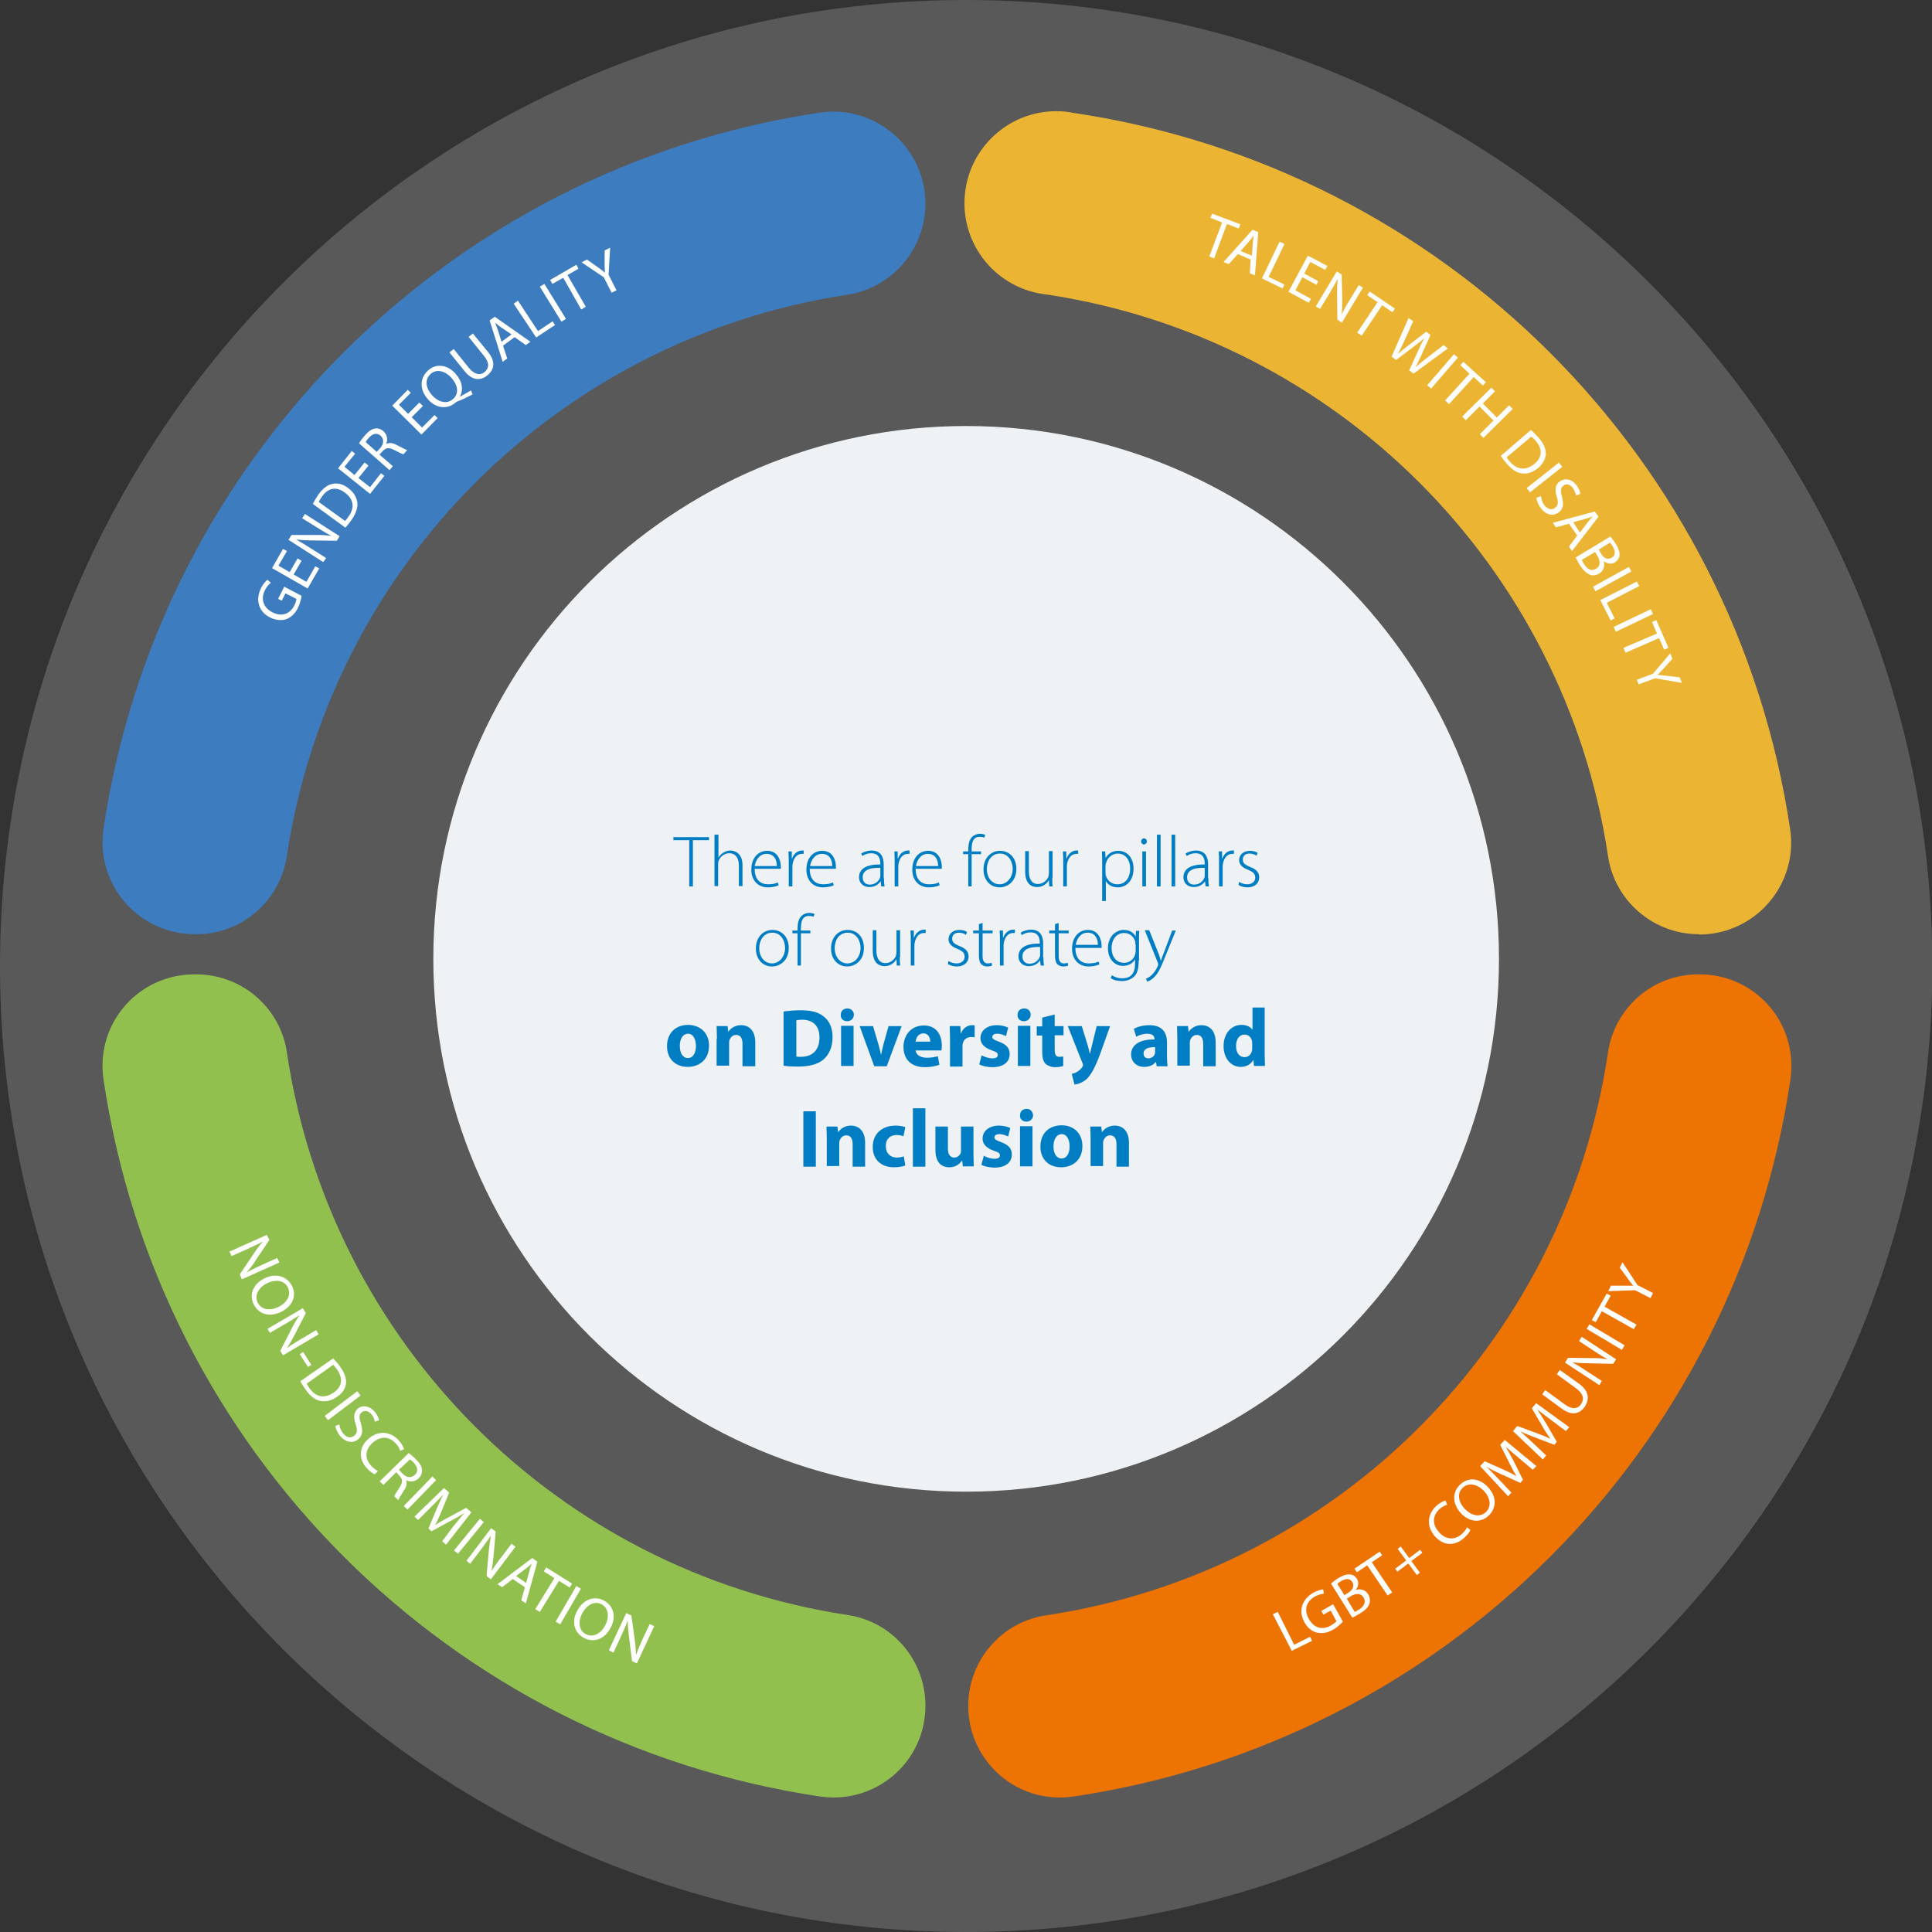 <?xml version="1.0" encoding="utf-8"?>
<!-- Generator: Adobe Illustrator 25.2.1, SVG Export Plug-In . SVG Version: 6.00 Build 0)  -->
<svg version="1.1" id="Layer_1" xmlns="http://www.w3.org/2000/svg" xmlns:xlink="http://www.w3.org/1999/xlink" x="0px" y="0px"
	 viewBox="0 0 634.9 634.9" style="enable-background:new 0 0 634.9 634.9;" xml:space="preserve">
<rect x="0" y="0" width="634.9" height="634.9" fill="#333333" stroke="none"/>
<style type="text/css">
	.st0{opacity:0.2;}
	.st1{fill:#EEF2F4;}
	.st2{fill:#3C7CBF;}
	.st3{fill:#EBB533;}
	.st4{fill:#ED7303;}
	.st5{fill:#92C04F;}
	.st6{fill:#007DC3;}
	.st7{fill:#FFFFFF;}
</style>
<g id="Capa_1-2">
	<g class="st0">
		<g>
			<g>
				<path class="st1" d="M317.5,634.9c175.3,0,317.5-142.1,317.5-317.5S492.8,0,317.5,0S0,142.1,0,317.5S142.1,634.9,317.5,634.9"/>
			</g>
		</g>
	</g>
	<path class="st1" d="M317.5,490.2c96.7,0,175.1-78.4,175.1-175.1s-78.4-175.1-175.1-175.1s-175.1,78.4-175.1,175.1c0,0,0,0,0,0
		C142.4,411.9,220.8,490.2,317.5,490.2C317.5,490.2,317.5,490.2,317.5,490.2"/>
	<path class="st2" d="M64,307c-16.7,0-30.3-13.5-30.3-30.2c0-1.5,0.1-2.9,0.3-4.4C52.1,150.7,147.7,55.1,269.5,37
		c16.5-2.4,31.9,9.1,34.3,25.6s-9.1,31.9-25.6,34.3l0,0c-95,14.5-169.5,89.2-183.9,184.2c-2.1,14.9-14.9,26-29.9,25.9H64z"/>
	<path class="st3" d="M558.3,307c-15,0-27.8-11-29.9-25.9C514,186,439.3,111.2,344.1,96.8c-16.6-1.7-28.7-16.5-27-33.1
		s16.5-28.7,33.1-27c0.9,0.1,1.7,0.2,2.5,0.4c121.8,18,217.5,113.7,235.6,235.5c2.4,16.5-9.1,31.8-25.6,34.2
		c-1.4,0.2-2.9,0.3-4.4,0.3L558.3,307z"/>
	<path class="st4" d="M348.2,590.7c-16.6,0-30.1-13.6-30-30.2c0-14.9,11-27.6,25.8-29.7c95.4-14.4,170.2-89.4,184.4-184.8
		c2.1-14.8,14.8-25.9,29.8-25.8h0.4c16.6,0,30.1,13.4,30.1,30.1c0,1.4-0.1,2.9-0.3,4.3c-18,122-113.8,217.8-235.8,235.8
		C351.2,590.6,349.7,590.7,348.2,590.7L348.2,590.7z"/>
	<path class="st5" d="M274.1,590.7c-1.5,0-2.9-0.1-4.4-0.3C147.8,572.3,52,476.6,34,354.6c-2.4-16.5,9-31.7,25.5-34.1
		c1.4-0.2,2.9-0.3,4.3-0.3h0.7c15,0,27.7,11,29.8,25.8c14.2,95.3,88.9,170.2,184.1,184.7c16.5,2.4,27.8,17.7,25.4,34.2
		C301.7,579.7,289,590.6,274.1,590.7L274.1,590.7z"/>
</g>
<g>
	<path class="st6" d="M226.6,276.1h-5.3v-1H233v1h-5.3v15.2h-1.2V276.1z"/>
	<path class="st6" d="M234.9,274.3h1.2v7.6h0c0.3-0.6,0.9-1.3,1.6-1.7c0.7-0.4,1.5-0.7,2.3-0.7c1.1,0,4,0.6,4,4.8v6.9h-1.2v-6.8
		c0-2.1-0.8-4-3.2-4c-1.6,0-3,1.2-3.5,2.6c-0.1,0.4-0.1,0.7-0.1,1.2v7h-1.2V274.3z"/>
	<path class="st6" d="M248,285.5c0,3.7,2,5.1,4.4,5.1c1.7,0,2.5-0.3,3.2-0.6l0.3,0.9c-0.4,0.2-1.6,0.7-3.6,0.7
		c-3.3,0-5.4-2.4-5.4-5.8c0-3.8,2.2-6.2,5.2-6.2c3.8,0,4.5,3.6,4.5,5.2c0,0.3,0,0.5,0,0.7H248z M255.3,284.6c0-1.6-0.6-4-3.4-4
		c-2.5,0-3.6,2.3-3.9,4H255.3z"/>
	<path class="st6" d="M259.2,283.3c0-1.2,0-2.3-0.1-3.5h1.1l0,2.3h0.1c0.5-1.4,1.7-2.6,3.3-2.6c0.2,0,0.3,0,0.5,0v1.1
		c-0.2,0-0.3,0-0.6,0c-1.6,0-2.7,1.4-3,3.2c-0.1,0.3-0.1,0.7-0.1,1.1v6.4h-1.2V283.3z"/>
	<path class="st6" d="M266.1,285.5c0,3.7,2,5.1,4.4,5.1c1.7,0,2.5-0.3,3.2-0.6l0.3,0.9c-0.4,0.2-1.6,0.7-3.6,0.7
		c-3.3,0-5.4-2.4-5.4-5.8c0-3.8,2.2-6.2,5.2-6.2c3.8,0,4.5,3.6,4.5,5.2c0,0.3,0,0.5,0,0.7H266.1z M273.5,284.6c0-1.6-0.6-4-3.4-4
		c-2.5,0-3.6,2.3-3.9,4H273.5z"/>
	<path class="st6" d="M290.5,288.6c0,0.9,0,1.8,0.2,2.7h-1.1l-0.2-1.7h0c-0.6,0.9-1.8,1.9-3.7,1.9c-2.3,0-3.4-1.6-3.4-3.2
		c0-2.7,2.3-4.3,7-4.2v-0.3c0-1.1-0.2-3.4-3-3.4c-1,0-2.1,0.3-2.9,0.9l-0.4-0.8c1.1-0.7,2.4-1,3.4-1c3.3,0,4,2.5,4,4.5V288.6z
		 M289.3,285.2c-2.5-0.1-5.8,0.3-5.8,3.1c0,1.7,1.1,2.4,2.3,2.4c1.9,0,3-1.2,3.4-2.3c0.1-0.2,0.1-0.5,0.1-0.7V285.2z"/>
	<path class="st6" d="M294,283.3c0-1.2,0-2.3-0.1-3.5h1.1l0,2.3h0.1c0.5-1.4,1.7-2.6,3.3-2.6c0.2,0,0.3,0,0.5,0v1.1
		c-0.2,0-0.3,0-0.6,0c-1.6,0-2.7,1.4-3,3.2c-0.1,0.3-0.1,0.7-0.1,1.1v6.4H294V283.3z"/>
	<path class="st6" d="M300.9,285.5c0,3.7,2,5.1,4.4,5.1c1.7,0,2.5-0.3,3.2-0.6l0.3,0.9c-0.4,0.2-1.6,0.7-3.6,0.7
		c-3.3,0-5.4-2.4-5.4-5.8c0-3.8,2.2-6.2,5.2-6.2c3.8,0,4.5,3.6,4.5,5.2c0,0.3,0,0.5,0,0.7H300.9z M308.3,284.6c0-1.6-0.6-4-3.4-4
		c-2.5,0-3.6,2.3-3.9,4H308.3z"/>
	<path class="st6" d="M318.2,291.3v-10.6h-1.7v-0.9h1.7v-0.6c0-1.8,0.3-3.2,1.3-4.2c0.7-0.7,1.7-1,2.6-1c0.7,0,1.4,0.2,1.7,0.4
		l-0.4,0.9c-0.3-0.2-0.8-0.3-1.5-0.3c-2.2,0-2.6,2-2.6,4.2v0.6h3.1v0.9h-3.1v10.6H318.2z"/>
	<path class="st6" d="M334,285.5c0,4.3-3,6.1-5.5,6.1c-3,0-5.3-2.3-5.3-5.9c0-3.9,2.6-6.1,5.4-6.1C331.8,279.6,334,282,334,285.5z
		 M324.3,285.6c0,2.9,1.8,5,4.2,5c2.4,0,4.3-2.2,4.3-5.1c0-2.1-1.2-5-4.2-5C325.7,280.5,324.3,283.1,324.3,285.6z"/>
	<path class="st6" d="M345.8,288.5c0,1,0,1.9,0.1,2.8h-1.1l-0.1-2.1h0c-0.6,1.1-1.9,2.3-3.9,2.3c-1.5,0-3.9-0.7-3.9-5.1v-6.7h1.2
		v6.5c0,2.5,0.8,4.3,3,4.3c1.7,0,2.9-1.2,3.4-2.3c0.1-0.4,0.2-0.8,0.2-1.3v-7.2h1.2V288.5z"/>
	<path class="st6" d="M349.4,283.3c0-1.2,0-2.3-0.1-3.5h1.1l0,2.3h0.1c0.5-1.4,1.7-2.6,3.3-2.6c0.2,0,0.3,0,0.5,0v1.1
		c-0.2,0-0.3,0-0.6,0c-1.6,0-2.7,1.4-3,3.2c-0.1,0.3-0.1,0.7-0.1,1.1v6.4h-1.2V283.3z"/>
	<path class="st6" d="M362.2,283.5c0-1.4,0-2.6-0.1-3.7h1.1l0.1,2.2h0c0.8-1.5,2.3-2.4,4.2-2.4c3,0,5,2.4,5,5.8
		c0,4.1-2.4,6.2-5.2,6.2c-1.7,0-3.1-0.7-3.9-2.1h0v6.6h-1.2V283.5z M363.3,286.8c0,0.3,0,0.6,0.1,0.9c0.5,1.8,2,2.9,3.8,2.9
		c2.6,0,4.2-2.1,4.2-5.2c0-2.6-1.4-4.9-4.1-4.9c-1.7,0-3.3,1.2-3.8,3c-0.1,0.3-0.2,0.7-0.2,1V286.8z"/>
	<path class="st6" d="M376.9,276.5c0,0.5-0.4,1-1,1c-0.5,0-0.9-0.5-0.9-1c0-0.5,0.4-1,0.9-1C376.5,275.5,376.9,276,376.9,276.5z
		 M375.4,291.3v-11.5h1.2v11.5H375.4z"/>
	<path class="st6" d="M380.2,274.3h1.2v17h-1.2V274.3z"/>
	<path class="st6" d="M385,274.3h1.2v17H385V274.3z"/>
	<path class="st6" d="M397.1,288.6c0,0.9,0,1.8,0.2,2.7h-1.1l-0.2-1.7h0c-0.6,0.9-1.8,1.9-3.7,1.9c-2.3,0-3.4-1.6-3.4-3.2
		c0-2.7,2.3-4.3,7-4.2v-0.3c0-1.1-0.2-3.4-3-3.4c-1,0-2.1,0.3-2.9,0.9l-0.4-0.8c1.1-0.7,2.4-1,3.4-1c3.3,0,4,2.5,4,4.5V288.6z
		 M395.9,285.2c-2.5-0.1-5.8,0.3-5.8,3.1c0,1.7,1.1,2.4,2.3,2.4c1.9,0,3-1.2,3.4-2.3c0.1-0.2,0.1-0.5,0.1-0.7V285.2z"/>
	<path class="st6" d="M400.6,283.3c0-1.2,0-2.3-0.1-3.5h1.1l0,2.3h0.1c0.5-1.4,1.7-2.6,3.3-2.6c0.2,0,0.3,0,0.5,0v1.1
		c-0.2,0-0.3,0-0.6,0c-1.6,0-2.7,1.4-3,3.2c-0.1,0.3-0.1,0.7-0.1,1.1v6.4h-1.2V283.3z"/>
	<path class="st6" d="M407.2,289.8c0.6,0.4,1.6,0.8,2.6,0.8c1.8,0,2.7-1,2.7-2.2c0-1.3-0.8-1.9-2.4-2.6c-1.9-0.7-2.9-1.8-2.9-3.1
		c0-1.7,1.3-3.1,3.6-3.1c1.1,0,2,0.3,2.5,0.7l-0.4,0.9c-0.4-0.3-1.2-0.7-2.3-0.7c-1.5,0-2.2,0.9-2.2,2c0,1.2,0.8,1.7,2.4,2.4
		c1.9,0.7,3,1.7,3,3.4c0,2-1.5,3.3-3.9,3.3c-1.1,0-2.2-0.3-2.9-0.8L407.2,289.8z"/>
</g>
<g>
	<path class="st6" d="M259.2,311.5c0,4.3-3,6.1-5.5,6.1c-3,0-5.3-2.3-5.3-5.9c0-3.9,2.6-6.1,5.4-6.1
		C257,305.6,259.2,308,259.2,311.5z M249.5,311.6c0,2.9,1.8,5,4.2,5c2.4,0,4.3-2.2,4.3-5.1c0-2.1-1.2-5-4.2-5
		C250.9,306.5,249.5,309.1,249.5,311.6z"/>
	<path class="st6" d="M262.1,317.3v-10.6h-1.7v-0.9h1.7v-0.6c0-1.8,0.3-3.2,1.3-4.2c0.7-0.7,1.7-1,2.6-1c0.7,0,1.4,0.2,1.7,0.4
		l-0.4,0.9c-0.3-0.2-0.8-0.3-1.5-0.3c-2.2,0-2.6,2-2.6,4.2v0.6h3.1v0.9h-3.1v10.6H262.1z"/>
	<path class="st6" d="M283.9,311.5c0,4.3-3,6.1-5.5,6.1c-3,0-5.3-2.3-5.3-5.9c0-3.9,2.6-6.1,5.4-6.1
		C281.8,305.6,283.9,308,283.9,311.5z M274.3,311.6c0,2.9,1.8,5,4.2,5c2.4,0,4.3-2.2,4.3-5.1c0-2.1-1.2-5-4.2-5
		C275.6,306.5,274.3,309.1,274.3,311.6z"/>
	<path class="st6" d="M295.7,314.5c0,1,0,1.9,0.1,2.8h-1.1l-0.1-2.1h0c-0.6,1.1-1.9,2.3-3.9,2.3c-1.5,0-3.9-0.7-3.9-5.1v-6.7h1.2
		v6.5c0,2.5,0.8,4.3,3,4.3c1.7,0,2.9-1.2,3.4-2.3c0.1-0.4,0.2-0.8,0.2-1.3v-7.2h1.2V314.5z"/>
	<path class="st6" d="M299.3,309.3c0-1.2,0-2.3-0.1-3.5h1.1l0,2.3h0.1c0.5-1.4,1.7-2.6,3.3-2.6c0.2,0,0.3,0,0.5,0v1.1
		c-0.2,0-0.3,0-0.6,0c-1.6,0-2.7,1.4-3,3.2c-0.1,0.3-0.1,0.7-0.1,1.1v6.4h-1.2V309.3z"/>
	<path class="st6" d="M311.7,315.8c0.6,0.4,1.6,0.8,2.6,0.8c1.8,0,2.7-1,2.7-2.2c0-1.3-0.8-1.9-2.4-2.6c-1.9-0.7-2.9-1.8-2.9-3.1
		c0-1.7,1.3-3.1,3.6-3.1c1.1,0,2,0.3,2.5,0.7l-0.4,0.9c-0.4-0.3-1.2-0.7-2.3-0.7c-1.5,0-2.2,0.9-2.2,2c0,1.2,0.8,1.7,2.4,2.4
		c1.9,0.7,3,1.7,3,3.4c0,2-1.5,3.3-3.9,3.3c-1.1,0-2.2-0.3-2.9-0.8L311.7,315.8z"/>
	<path class="st6" d="M322.9,303.3v2.5h3.3v0.9h-3.3v7.5c0,1.5,0.5,2.4,1.7,2.4c0.6,0,1-0.1,1.3-0.2l0.1,0.9
		c-0.4,0.2-0.9,0.3-1.6,0.3c-0.8,0-1.5-0.3-2-0.8c-0.5-0.6-0.7-1.6-0.7-2.8v-7.3h-1.9v-0.9h1.9v-2.1L322.9,303.3z"/>
	<path class="st6" d="M328.6,309.3c0-1.2,0-2.3-0.1-3.5h1.1l0,2.3h0.1c0.5-1.4,1.7-2.6,3.3-2.6c0.2,0,0.3,0,0.5,0v1.1
		c-0.2,0-0.3,0-0.6,0c-1.6,0-2.7,1.4-3,3.2c-0.1,0.3-0.1,0.7-0.1,1.1v6.4h-1.2V309.3z"/>
	<path class="st6" d="M342.9,314.6c0,0.9,0,1.8,0.2,2.7H342l-0.2-1.7h0c-0.6,0.9-1.8,1.9-3.7,1.9c-2.3,0-3.4-1.6-3.4-3.2
		c0-2.7,2.3-4.3,7-4.2v-0.3c0-1.1-0.2-3.4-3-3.4c-1,0-2.1,0.3-2.9,0.9l-0.4-0.8c1.1-0.7,2.4-1,3.4-1c3.3,0,4,2.5,4,4.5V314.6z
		 M341.8,311.2c-2.5-0.1-5.8,0.3-5.8,3.1c0,1.7,1.1,2.4,2.3,2.4c1.9,0,3-1.2,3.4-2.3c0.1-0.2,0.1-0.5,0.1-0.7V311.2z"/>
	<path class="st6" d="M347.9,303.3v2.5h3.3v0.9h-3.3v7.5c0,1.5,0.5,2.4,1.7,2.4c0.6,0,1-0.1,1.3-0.2l0.1,0.9
		c-0.4,0.2-0.9,0.3-1.6,0.3c-0.8,0-1.5-0.3-2-0.8c-0.5-0.6-0.7-1.6-0.7-2.8v-7.3h-1.9v-0.9h1.9v-2.1L347.9,303.3z"/>
	<path class="st6" d="M353.4,311.5c0,3.7,2,5.1,4.4,5.1c1.7,0,2.5-0.3,3.2-0.6l0.3,0.9c-0.4,0.2-1.6,0.7-3.6,0.7
		c-3.3,0-5.4-2.4-5.4-5.8c0-3.8,2.2-6.2,5.2-6.2c3.8,0,4.5,3.6,4.5,5.2c0,0.3,0,0.5,0,0.7H353.4z M360.8,310.5c0-1.6-0.6-4-3.4-4
		c-2.5,0-3.6,2.3-3.9,4H360.8z"/>
	<path class="st6" d="M374.2,315.7c0,3-0.6,4.4-1.6,5.3c-1.1,1-2.6,1.4-3.9,1.4c-1.3,0-2.8-0.3-3.7-1l0.4-0.9c0.8,0.5,1.9,1,3.4,1
		c2.4,0,4.2-1.2,4.2-4.7v-1.6h0c-0.6,1.2-1.9,2.2-4,2.2c-2.9,0-4.9-2.5-4.9-5.7c0-4,2.6-6.1,5.2-6.1c2.3,0,3.4,1.2,3.9,2.2h0
		l0.1-1.9h1.1c-0.1,0.9-0.1,1.8-0.1,3V315.7z M373.1,310.3c0-0.4,0-0.8-0.1-1.1c-0.5-1.4-1.7-2.6-3.6-2.6c-2.4,0-4.1,2-4.1,5
		c0,2.6,1.4,4.8,4.1,4.8c1.6,0,3-0.9,3.6-2.6c0.1-0.4,0.2-0.8,0.2-1.2V310.3z"/>
	<path class="st6" d="M377.7,305.8l3,7.5c0.3,0.8,0.6,1.8,0.8,2.5h0c0.2-0.7,0.5-1.6,0.9-2.5l2.8-7.5h1.2l-3.5,8.6
		c-1.4,3.6-2.4,5.7-3.9,7c-0.9,0.8-1.7,1.1-2,1.2l-0.4-1c0.6-0.2,1.3-0.6,2-1.3c0.6-0.6,1.3-1.5,1.9-2.9c0.1-0.2,0.1-0.4,0.1-0.5
		c0-0.1,0-0.3-0.1-0.5l-4.3-10.7H377.7z"/>
</g>
<g>
	<path class="st6" d="M233,343.6c0,4.8-3.4,7-7,7c-3.9,0-6.8-2.5-6.8-6.8c0-4.3,2.8-7,7-7C230.3,336.9,233,339.6,233,343.6z
		 M223.4,343.7c0,2.3,0.9,4,2.7,4c1.6,0,2.6-1.6,2.6-4c0-2-0.8-4-2.6-4C224.1,339.8,223.4,341.8,223.4,343.7z"/>
	<path class="st6" d="M235.6,341.4c0-1.6-0.1-3.1-0.1-4.2h3.6l0.2,1.8h0.1c0.5-0.8,1.9-2.1,4.1-2.1c2.7,0,4.7,1.8,4.7,5.7v7.8H244
		V343c0-1.7-0.6-2.9-2.1-2.9c-1.1,0-1.8,0.8-2.1,1.5c-0.1,0.2-0.2,0.6-0.2,1v7.6h-4.1V341.4z"/>
	<path class="st6" d="M257.5,332.4c1.5-0.2,3.5-0.4,5.6-0.4c3.5,0,5.7,0.6,7.4,1.9c1.9,1.4,3.1,3.6,3.1,6.9c0,3.5-1.3,5.9-3,7.4
		c-1.9,1.6-4.8,2.3-8.4,2.3c-2.1,0-3.6-0.1-4.7-0.3V332.4z M261.7,347.2c0.4,0.1,0.9,0.1,1.4,0.1c3.7,0,6.2-2,6.2-6.4
		c0-3.8-2.2-5.8-5.7-5.8c-0.9,0-1.5,0.1-1.9,0.2V347.2z"/>
	<path class="st6" d="M280.6,333.5c0,1.1-0.9,2.1-2.2,2.1c-1.3,0-2.2-0.9-2.1-2.1c0-1.2,0.8-2.1,2.2-2.1
		C279.7,331.4,280.6,332.3,280.6,333.5z M276.4,350.3v-13.2h4.1v13.2H276.4z"/>
	<path class="st6" d="M286.9,337.2l1.8,6.1c0.3,1.1,0.6,2.2,0.8,3.2h0.1c0.2-1.1,0.4-2.1,0.7-3.2l1.7-6.1h4.3l-4.9,13.2h-4.1
		l-4.8-13.2H286.9z"/>
	<path class="st6" d="M300.9,345.1c0.1,1.7,1.8,2.5,3.7,2.5c1.4,0,2.5-0.2,3.6-0.5l0.5,2.8c-1.3,0.5-3,0.8-4.8,0.8
		c-4.5,0-7-2.6-7-6.7c0-3.3,2.1-7,6.7-7c4.3,0,5.9,3.3,5.9,6.6c0,0.7-0.1,1.3-0.1,1.6H300.9z M305.7,342.3c0-1-0.4-2.7-2.3-2.7
		c-1.7,0-2.4,1.6-2.5,2.7H305.7z"/>
	<path class="st6" d="M312.2,341.5c0-1.9-0.1-3.2-0.1-4.3h3.5l0.1,2.4h0.1c0.7-1.9,2.3-2.7,3.6-2.7c0.4,0,0.6,0,0.9,0.1v3.9
		c-0.3-0.1-0.6-0.1-1.1-0.1c-1.5,0-2.5,0.8-2.8,2.1c-0.1,0.3-0.1,0.6-0.1,0.9v6.7h-4.1V341.5z"/>
	<path class="st6" d="M322.6,346.8c0.8,0.5,2.3,1,3.5,1c1.2,0,1.8-0.4,1.8-1.1s-0.4-1-1.9-1.5c-2.7-0.9-3.8-2.4-3.8-4
		c0-2.5,2.1-4.3,5.4-4.3c1.5,0,2.9,0.4,3.7,0.8l-0.7,2.8c-0.6-0.3-1.7-0.8-2.9-0.8c-1,0-1.6,0.4-1.6,1.1c0,0.6,0.5,0.9,2.1,1.5
		c2.5,0.9,3.6,2.1,3.6,4.1c0,2.5-1.9,4.3-5.7,4.3c-1.7,0-3.3-0.4-4.3-0.9L322.6,346.8z"/>
	<path class="st6" d="M338.7,333.5c0,1.1-0.9,2.1-2.2,2.1c-1.3,0-2.2-0.9-2.1-2.1c0-1.2,0.8-2.1,2.2-2.1
		C337.9,331.4,338.7,332.3,338.7,333.5z M334.5,350.3v-13.2h4.1v13.2H334.5z"/>
	<path class="st6" d="M346.6,333.4v3.8h2.9v3h-2.9v4.8c0,1.6,0.4,2.3,1.6,2.3c0.5,0,0.9-0.1,1.2-0.1l0,3.1c-0.5,0.2-1.5,0.4-2.7,0.4
		c-1.3,0-2.4-0.5-3.1-1.1c-0.8-0.8-1.1-2.1-1.1-3.9v-5.4h-1.8v-3h1.8v-2.9L346.6,333.4z"/>
	<path class="st6" d="M355.5,337.2l2,6.5c0.2,0.8,0.5,1.8,0.6,2.5h0.1c0.2-0.7,0.4-1.7,0.6-2.5l1.6-6.5h4.4l-3.1,8.7
		c-1.9,5.2-3.2,7.3-4.6,8.7c-1.4,1.2-2.9,1.7-4,1.8l-0.9-3.5c0.5-0.1,1.2-0.3,1.8-0.7c0.6-0.3,1.3-1,1.7-1.6
		c0.1-0.2,0.2-0.4,0.2-0.6c0-0.1,0-0.4-0.2-0.7l-4.8-12.1H355.5z"/>
	<path class="st6" d="M380.1,350.3l-0.2-1.3h-0.1c-0.9,1.1-2.2,1.6-3.8,1.6c-2.7,0-4.3-1.9-4.3-4c0-3.4,3.1-5.1,7.7-5v-0.2
		c0-0.7-0.4-1.7-2.4-1.7c-1.3,0-2.8,0.5-3.6,1l-0.8-2.6c0.9-0.5,2.7-1.2,5.1-1.2c4.4,0,5.8,2.6,5.8,5.7v4.6c0,1.3,0.1,2.5,0.2,3.2
		H380.1z M379.6,344.1c-2.2,0-3.8,0.5-3.8,2.1c0,1.1,0.7,1.6,1.6,1.6c1,0,1.9-0.7,2.1-1.5c0.1-0.2,0.1-0.5,0.1-0.7V344.1z"/>
	<path class="st6" d="M386.9,341.4c0-1.6-0.1-3.1-0.1-4.2h3.6l0.2,1.8h0.1c0.5-0.8,1.9-2.1,4.1-2.1c2.7,0,4.7,1.8,4.7,5.7v7.8h-4.1
		V343c0-1.7-0.6-2.9-2.1-2.9c-1.1,0-1.8,0.8-2.1,1.5c-0.1,0.2-0.2,0.6-0.2,1v7.6h-4.1V341.4z"/>
	<path class="st6" d="M415.6,331.2v15.2c0,1.5,0.1,3.1,0.1,3.9h-3.6l-0.2-1.9h-0.1c-0.8,1.5-2.4,2.2-4.1,2.2c-3.1,0-5.6-2.7-5.6-6.8
		c0-4.5,2.8-7,5.9-7c1.6,0,2.9,0.6,3.5,1.5h0.1v-7.2H415.6z M411.5,342.7c0-0.2,0-0.5-0.1-0.7c-0.2-1.1-1.1-2-2.4-2
		c-1.9,0-2.8,1.7-2.8,3.8c0,2.2,1.1,3.6,2.8,3.6c1.2,0,2.1-0.8,2.4-2c0.1-0.3,0.1-0.6,0.1-0.9V342.7z"/>
</g>
<g>
	<path class="st6" d="M268.1,365.2v18.2H264v-18.2H268.1z"/>
	<path class="st6" d="M271.7,374.4c0-1.6-0.1-3.1-0.1-4.2h3.6l0.2,1.8h0.1c0.5-0.8,1.9-2.1,4.1-2.1c2.7,0,4.7,1.8,4.7,5.7v7.8h-4.1
		V376c0-1.7-0.6-2.9-2.1-2.9c-1.1,0-1.8,0.8-2.1,1.5c-0.1,0.2-0.2,0.6-0.2,1v7.6h-4.1V374.4z"/>
	<path class="st6" d="M297.5,383c-0.7,0.3-2.1,0.6-3.7,0.6c-4.3,0-7-2.6-7-6.7c0-3.9,2.6-7,7.6-7c1.1,0,2.3,0.2,3.1,0.5l-0.6,3
		c-0.5-0.2-1.2-0.4-2.3-0.4c-2.2,0-3.6,1.5-3.5,3.7c0,2.4,1.6,3.7,3.6,3.7c1,0,1.7-0.2,2.3-0.4L297.5,383z"/>
	<path class="st6" d="M300,364.2h4.1v19.2H300V364.2z"/>
	<path class="st6" d="M319.9,379.1c0,1.7,0.1,3.1,0.1,4.2h-3.6l-0.2-1.9h-0.1c-0.5,0.8-1.8,2.2-4.1,2.2c-2.7,0-4.6-1.7-4.6-5.7v-7.7
		h4.1v7.1c0,1.9,0.6,3.1,2.1,3.1c1.1,0,1.8-0.8,2.1-1.4c0.1-0.2,0.1-0.6,0.1-0.9v-7.9h4.1V379.1z"/>
	<path class="st6" d="M323.3,379.8c0.8,0.5,2.3,1,3.5,1c1.2,0,1.8-0.4,1.8-1.1s-0.4-1-1.9-1.5c-2.7-0.9-3.8-2.4-3.8-4
		c0-2.5,2.1-4.3,5.4-4.3c1.5,0,2.9,0.4,3.7,0.8l-0.7,2.8c-0.6-0.3-1.7-0.8-2.9-0.8c-1,0-1.6,0.4-1.6,1.1c0,0.6,0.5,0.9,2.1,1.5
		c2.5,0.9,3.6,2.1,3.6,4.1c0,2.5-1.9,4.3-5.7,4.3c-1.7,0-3.3-0.4-4.3-0.9L323.3,379.8z"/>
	<path class="st6" d="M339.5,366.5c0,1.1-0.9,2.1-2.2,2.1c-1.3,0-2.2-0.9-2.1-2.1c0-1.2,0.8-2.1,2.2-2.1
		C338.6,364.4,339.4,365.3,339.5,366.5z M335.2,383.3v-13.2h4.1v13.2H335.2z"/>
	<path class="st6" d="M355.7,376.6c0,4.8-3.4,7-7,7c-3.9,0-6.8-2.5-6.8-6.8c0-4.3,2.8-7,7-7C353,369.8,355.7,372.6,355.7,376.6z
		 M346.2,376.7c0,2.3,0.9,4,2.7,4c1.6,0,2.6-1.6,2.6-4c0-2-0.8-4-2.6-4C346.9,372.8,346.2,374.8,346.2,376.7z"/>
	<path class="st6" d="M358.4,374.4c0-1.6-0.1-3.1-0.1-4.2h3.6l0.2,1.8h0.1c0.5-0.8,1.9-2.1,4.1-2.1c2.7,0,4.7,1.8,4.7,5.7v7.8h-4.1
		V376c0-1.7-0.6-2.9-2.1-2.9c-1.1,0-1.8,0.8-2.1,1.5c-0.1,0.2-0.2,0.6-0.2,1v7.6h-4.1V374.4z"/>
</g>
<g>
	<g>
		<path class="st7" d="M401.6,73.1l-3.8-1.5l0.5-1.4l9.3,3.5l-0.5,1.4l-3.9-1.5L399,84.9l-1.6-0.6L401.6,73.1z"/>
		<path class="st7" d="M406.8,83.5l-3,3.3l-1.7-0.7l9.5-10.6l1.9,0.8l-1.1,14.2l-1.7-0.7l0.3-4.5L406.8,83.5z M411.4,84l0.3-4.1
			c0.1-0.9,0.2-1.7,0.3-2.5l0,0c-0.5,0.7-1,1.3-1.6,2l-2.7,3.1L411.4,84z"/>
		<path class="st7" d="M420.5,79.4l1.6,0.8L416.9,91l5.2,2.5l-0.6,1.3l-6.8-3.3L420.5,79.4z"/>
		<path class="st7" d="M432.6,93.6l-4.6-2.5l-2.3,4.3l5.1,2.8l-0.7,1.3l-6.7-3.6l6.4-11.9l6.4,3.4l-0.7,1.3l-4.9-2.6l-2,3.8l4.6,2.5
			L432.6,93.6z"/>
		<path class="st7" d="M432.4,100.7l6.9-11.5l1.6,1l0.2,8.1c0,1.9,0,3.5-0.2,5l0,0c0.8-1.6,1.6-3.1,2.7-4.8l2.9-4.8l1.4,0.8
			l-6.9,11.5l-1.5-0.9l-0.1-8.1c0-1.8,0-3.6,0.2-5.2l-0.1,0c-0.8,1.5-1.6,2.9-2.7,4.8l-3,4.9L432.4,100.7z"/>
		<path class="st7" d="M452.7,99.3l-3.4-2.3l0.8-1.2l8.3,5.6l-0.8,1.2l-3.4-2.3l-6.7,10l-1.5-1L452.7,99.3z"/>
		<path class="st7" d="M457.3,117.2l5.6-12.7l1.5,1.1l-2.9,6.4c-0.7,1.6-1.5,3.1-2.1,4.3l0,0c1-0.9,2.3-1.9,3.7-3l5.6-4.3l1.4,1.1
			l-2.9,6.4c-0.7,1.5-1.4,3-2.1,4.2l0,0c1.1-1,2.4-1.9,3.7-3l5.6-4.3l1.4,1.1l-11.3,8.3l-1.4-1.1l3-6.6c0.7-1.6,1.3-2.8,2-4l0,0
			c-1,0.9-2.1,1.8-3.5,2.8l-5.8,4.4L457.3,117.2z"/>
		<path class="st7" d="M479.1,117.5l-8.8,10.2l-1.3-1.1l8.8-10.2L479.1,117.5z"/>
		<path class="st7" d="M482.9,122.8l-3-2.8l1-1.1l7.4,6.7l-1,1.1l-3-2.8l-8.1,8.9l-1.3-1.2L482.9,122.8z"/>
		<path class="st7" d="M491.3,128.6l-4,4l4.6,4.6l4-4l1.2,1.2l-9.6,9.5l-1.2-1.2l4.5-4.5l-4.6-4.6l-4.5,4.5l-1.2-1.2l9.6-9.5
			L491.3,128.6z"/>
		<path class="st7" d="M503.1,141.3c0.8,0.7,1.7,1.6,2.6,2.6c1.6,1.9,2.3,3.6,2.3,5.2c-0.1,1.6-0.8,3.2-2.4,4.6
			c-1.7,1.4-3.5,2.1-5.2,1.9c-1.8-0.1-3.6-1.3-5.3-3.3c-0.8-0.9-1.4-1.8-1.9-2.5L503.1,141.3z M495.1,150.3c0.2,0.4,0.6,0.9,1.1,1.4
			c2.4,2.8,5.3,3,8.1,0.7c2.4-2,2.8-4.7,0.4-7.5c-0.6-0.7-1.1-1.1-1.5-1.4L495.1,150.3z"/>
		<path class="st7" d="M513.4,153.4l-10.6,8.4l-1.1-1.4l10.6-8.4L513.4,153.4z"/>
		<path class="st7" d="M506.4,163c0.1,0.9,0.4,2.1,1.1,3c1.1,1.4,2.4,1.7,3.5,0.9c1-0.7,1.2-1.8,0.6-3.6c-0.7-2.2-0.6-4,1-5.1
			c1.7-1.2,4-0.8,5.5,1.3c0.8,1.1,1.2,2.1,1.2,2.8l-1.4,0.5c-0.1-0.5-0.3-1.5-1-2.4c-1.1-1.5-2.4-1.4-3.1-0.8c-1,0.7-1,1.8-0.5,3.7
			c0.6,2.4,0.5,3.9-1.1,5.1c-1.7,1.2-4,1.1-5.9-1.5c-0.8-1-1.3-2.4-1.4-3.3L506.4,163z"/>
		<path class="st7" d="M515.6,172.1l-4.3,1.2l-1-1.5l13.8-3.7l1.2,1.7l-8.7,11.3l-1-1.5l2.7-3.6L515.6,172.1z M519.2,175l2.5-3.3
			c0.6-0.7,1.1-1.4,1.7-2l0,0c-0.8,0.3-1.6,0.6-2.4,0.8l-4,1.1L519.2,175z"/>
		<path class="st7" d="M529.2,176.3c0.5,0.6,1.2,1.5,1.9,2.6c0.9,1.5,1.2,2.6,1.1,3.7c-0.1,0.9-0.6,1.6-1.5,2.2
			c-1.1,0.7-2.5,0.5-3.7-0.4l0,0c0.4,1.3,0.2,3.1-1.5,4.1c-1,0.6-2,0.7-2.9,0.4c-1.2-0.4-2.3-1.5-3.5-3.3c-0.6-1-1-1.9-1.3-2.4
			L529.2,176.3z M519.8,184c0.1,0.3,0.4,0.8,0.7,1.3c0.9,1.5,2.3,2.6,4,1.6c1.6-0.9,1.4-2.7,0.4-4.3l-0.7-1.2L519.8,184z
			 M525.4,180.6l0.8,1.4c0.9,1.6,2.3,2,3.4,1.3c1.4-0.8,1.3-2.2,0.4-3.7c-0.4-0.7-0.7-1-0.9-1.3L525.4,180.6z"/>
		<path class="st7" d="M536.1,187.8l-11.8,6.5l-0.8-1.5l11.8-6.5L536.1,187.8z"/>
		<path class="st7" d="M537.9,191.1l0.8,1.5l-10.7,5.5l2.6,5.1l-1.3,0.7l-3.4-6.7L537.9,191.1z"/>
		<path class="st7" d="M543.2,201.8l-12.2,5.8l-0.7-1.6l12.2-5.8L543.2,201.8z"/>
		<path class="st7" d="M544.5,208.2l-1.6-3.8l1.4-0.6l4,9.1l-1.4,0.6l-1.7-3.8l-11,4.8l-0.7-1.6L544.5,208.2z"/>
		<path class="st7" d="M537.9,223.4l5.3-2l5.7-6.7l0.7,1.8l-2.8,3.1c-0.8,0.8-1.4,1.5-2.1,2.2l0,0c1,0,1.9,0.2,3.1,0.3l4.2,0.5
			l0.7,1.8l-8.8-1.5l-5.4,2L537.9,223.4z"/>
	</g>
	<g>
		<path class="st7" d="M99.1,195.8c-0.1,0.8-0.4,2.4-1.2,4c-0.9,1.8-2.2,3.1-3.9,3.7c-1.5,0.5-3.5,0.3-5.3-0.6
			c-3.6-1.8-4.9-5.6-2.9-9.7c0.7-1.4,1.6-2.3,2.1-2.7l1.1,1c-0.6,0.5-1.3,1.2-1.9,2.4c-1.5,2.9-0.6,5.8,2.4,7.3
			c3,1.6,5.8,0.6,7.2-2.2c0.5-1,0.7-1.8,0.7-2.2l-3.6-1.8l-1.2,2.4l-1.2-0.6l2-4L99.1,195.8z"/>
		<path class="st7" d="M99.1,184.3l-2.6,4.5l4.2,2.4l2.9-5.1l1.3,0.7l-3.8,6.6l-11.7-6.7l3.6-6.3l1.3,0.7l-2.8,4.8l3.7,2.1l2.6-4.5
			L99.1,184.3z"/>
		<path class="st7" d="M106.2,184.7l-11.4-7.3l1-1.6l8.1,0c1.9,0,3.5,0.1,5,0.3l0,0c-1.6-0.8-3-1.7-4.8-2.8l-4.8-3l0.9-1.4l11.4,7.3
			l-0.9,1.5l-8.1-0.1c-1.8,0-3.6-0.1-5.1-0.3l0,0.1c1.5,0.8,2.9,1.7,4.8,2.9l4.9,3.1L106.2,184.7z"/>
		<path class="st7" d="M102.8,165.6c0.5-1,1.1-2,1.9-3.2c1.5-2,3-3.1,4.6-3.4c1.6-0.3,3.3,0,5,1.3c1.8,1.3,2.8,2.9,3.1,4.6
			c0.3,1.8-0.4,3.8-1.9,6c-0.7,1-1.4,1.8-2,2.5L102.8,165.6z M113.4,171.2c0.3-0.3,0.7-0.8,1.1-1.4c2.2-3,1.7-5.9-1.3-8
			c-2.6-1.9-5.3-1.6-7.4,1.4c-0.5,0.7-0.9,1.3-1,1.8L113.4,171.2z"/>
		<path class="st7" d="M121.1,153l-3.3,4.1l3.8,3l3.6-4.6l1.1,0.9l-4.7,5.9l-10.5-8.4l4.5-5.7l1.1,0.9l-3.5,4.3l3.3,2.7l3.3-4.1
			L121.1,153z"/>
		<path class="st7" d="M118,145.7c0.4-0.8,1.2-1.8,2-2.7c1.2-1.4,2.3-2.1,3.4-2.2c0.9-0.1,1.8,0.2,2.6,0.9c1.3,1.2,1.5,2.8,0.9,4.2
			l0,0c1-0.5,2.1-0.4,3.4,0.3c1.7,0.9,2.9,1.5,3.5,1.7l-1.2,1.4c-0.4-0.1-1.5-0.6-3-1.4c-1.7-0.9-2.7-0.8-3.8,0.3l-1.1,1.2l4.4,3.8
			l-1.1,1.3L118,145.7z M123.8,148.5l1.2-1.3c1.2-1.4,1.2-3,0.1-4c-1.3-1.1-2.7-0.7-3.9,0.7c-0.6,0.6-0.9,1.1-1,1.4L123.8,148.5z"/>
		<path class="st7" d="M139,133.4l-3.7,3.7l3.4,3.4l4.1-4.1l1,1l-5.3,5.4l-9.6-9.5l5.1-5.2l1,1l-3.9,3.9l3,3l3.7-3.7L139,133.4z"/>
		<path class="st7" d="M155.3,129.6c-1.7,0.9-3.3,1.7-4.9,2.3c-0.3,0.1-0.5,0.2-0.7,0.4c-2.4,2.1-6.1,2.2-9-1
			c-2.9-3.2-2.8-7-0.1-9.5c2.7-2.5,6.4-2,9.1,1c2.3,2.6,2.6,5.3,1.5,7.4l0.1,0.1c1.2-0.7,2.5-1.4,3.5-2L155.3,129.6z M148.3,124.1
			c-1.8-2-4.7-3.1-6.8-1.2c-2.2,2-1.4,5,0.6,7.1c1.9,2.1,4.8,3,6.8,1.1C151,129.3,150.4,126.4,148.3,124.1z"/>
		<path class="st7" d="M149.1,114.7l5,6.2c1.9,2.3,3.8,2.5,5.1,1.4c1.6-1.3,1.7-3.1-0.2-5.4l-5-6.2l1.4-1.1l5,6.1
			c2.6,3.2,2,5.9-0.3,7.7c-2.1,1.7-4.8,1.8-7.4-1.4l-5-6.2L149.1,114.7z"/>
		<path class="st7" d="M165.3,113.6l1.4,4.2l-1.5,1.1l-4.3-13.6l1.7-1.2l11.7,8.2l-1.5,1.1l-3.7-2.6L165.3,113.6z M168.1,109.9
			l-3.4-2.3c-0.8-0.5-1.4-1.1-2-1.6l0,0c0.3,0.8,0.6,1.6,0.9,2.4l1.2,3.9L168.1,109.9z"/>
		<path class="st7" d="M168.8,99.8l1.4-1l6.6,10l4.8-3.2l0.8,1.2l-6.2,4.1L168.8,99.8z"/>
		<path class="st7" d="M178.9,93.3l7.1,11.5l-1.5,0.9l-7.1-11.5L178.9,93.3z"/>
		<path class="st7" d="M185.1,91.3l-3.6,2l-0.7-1.3l8.6-5l0.7,1.3l-3.6,2.1l6,10.4l-1.5,0.9L185.1,91.3z"/>
		<path class="st7" d="M201,96.2l-2.6-5.1l-7.3-4.9l1.8-0.9l3.4,2.4c0.9,0.7,1.7,1.2,2.5,1.9l0,0c-0.1-1-0.1-1.9-0.1-3.1l0-4.2
			l1.8-0.9l-0.5,8.9l2.6,5.1L201,96.2z"/>
	</g>
	<g>
		<path class="st7" d="M75.4,411.3l12.3-5.5l0.8,1.7l-4.5,6.7c-1,1.6-2,2.9-3,4l0,0c1.6-0.9,3.1-1.6,5-2.5l5.1-2.3l0.7,1.5
			l-12.3,5.5l-0.7-1.6l4.5-6.7c1-1.5,2-2.9,3.1-4.1l0,0c-1.5,0.8-3,1.5-5,2.4l-5.3,2.4L75.4,411.3z"/>
		<path class="st7" d="M92.6,431c-4.1,2.1-7.6,0.8-9.2-2.3c-1.6-3.2-0.3-6.6,3.3-8.5c3.8-2,7.5-0.9,9.2,2.3
			C97.6,425.7,96.2,429.1,92.6,431z M87.6,421.8c-2.6,1.3-4.1,3.9-2.9,6.3c1.3,2.5,4.2,2.7,7,1.3c2.4-1.2,4.2-3.8,2.9-6.3
			C93.3,420.5,90.2,420.4,87.6,421.8z"/>
		<path class="st7" d="M87.9,436.7l11.6-6.8l1,1.6l-3.7,7.2c-0.9,1.7-1.7,3.1-2.5,4.3l0,0c1.5-1.1,2.9-1.9,4.7-3l4.9-2.9l0.8,1.4
			L93,445.4l-0.9-1.5l3.7-7.2c0.8-1.6,1.7-3.1,2.6-4.5l0,0c-1.4,0.9-2.8,1.8-4.7,2.9l-5,2.9L87.9,436.7z"/>
		<path class="st7" d="M102.3,448.5l-1.1,0.7l-2.7-4.2l1.1-0.7L102.3,448.5z"/>
		<path class="st7" d="M109.5,446.4c0.7,0.8,1.6,1.7,2.4,2.9c1.4,2,2,3.8,1.8,5.4c-0.2,1.6-1.1,3.1-2.9,4.3
			c-1.8,1.3-3.7,1.7-5.4,1.4c-1.8-0.3-3.5-1.6-5-3.8c-0.7-1-1.3-1.9-1.7-2.7L109.5,446.4z M100.8,454.7c0.2,0.4,0.5,0.9,0.9,1.5
			c2.1,3,5,3.5,8,1.4c2.6-1.8,3.2-4.4,1.1-7.5c-0.5-0.7-1-1.2-1.3-1.6L100.8,454.7z"/>
		<path class="st7" d="M118.5,458.6l-10.7,8.1l-1.1-1.4l10.7-8.1L118.5,458.6z"/>
		<path class="st7" d="M111.5,468.1c0.1,0.9,0.5,2,1.3,3c1.1,1.4,2.5,1.6,3.6,0.7c1-0.8,1.1-1.8,0.5-3.7c-0.8-2.2-0.7-4,0.7-5.2
			c1.6-1.3,3.9-0.9,5.6,1.1c0.9,1.1,1.2,2.1,1.4,2.7l-1.4,0.5c-0.1-0.5-0.3-1.4-1.1-2.4c-1.2-1.4-2.5-1.3-3.2-0.7
			c-1,0.8-0.9,1.8-0.3,3.7c0.7,2.3,0.6,3.9-0.9,5.2c-1.6,1.3-4,1.2-6-1.2c-0.8-1-1.4-2.4-1.5-3.2L111.5,468.1z"/>
		<path class="st7" d="M123.2,484.5c-0.7-0.3-1.8-1-2.8-2.2c-2.5-2.8-2.6-6.6,0.7-9.5c3.2-2.8,7.2-2.5,10,0.6
			c1.1,1.3,1.5,2.3,1.7,2.8l-1.3,0.6c-0.2-0.7-0.6-1.6-1.4-2.4c-2.1-2.4-5-2.6-7.6-0.3c-2.5,2.2-2.8,5-0.6,7.5
			c0.7,0.8,1.6,1.5,2.3,1.8L123.2,484.5z"/>
		<path class="st7" d="M134.3,477.5c0.7,0.5,1.7,1.3,2.5,2.2c1.3,1.3,1.9,2.4,1.9,3.6c0,0.9-0.4,1.8-1.1,2.5
			c-1.3,1.2-2.9,1.3-4.2,0.6l0,0c0.5,1,0.2,2.1-0.6,3.3c-1,1.6-1.8,2.8-1.9,3.3l-1.3-1.3c0.1-0.4,0.7-1.4,1.7-2.9
			c1.1-1.6,1.1-2.6,0-3.8l-1.1-1.2L126,488l-1.2-1.2L134.3,477.5z M131.1,483l1.2,1.3c1.3,1.3,2.8,1.5,4,0.4c1.3-1.2,0.9-2.6-0.3-4
			c-0.6-0.6-1.1-1-1.3-1.1L131.1,483z"/>
		<path class="st7" d="M143.3,486.4l-9.4,9.7l-1.2-1.2l9.4-9.7L143.3,486.4z"/>
		<path class="st7" d="M148.9,501.7c1.2-1.5,2.6-3.2,3.7-4.5l0,0c-1.4,0.9-2.9,1.8-4.7,2.7l-6.1,3.3l-1-0.9l2.6-6.2
			c0.8-1.8,1.5-3.5,2.3-5l0,0c-1.1,1.2-2.7,2.8-4.2,4.3l-4.1,4.1l-1.2-1.1l9.7-9.4l1.7,1.5l-2.6,6.4c-0.7,1.6-1.3,3-2,4.3l0,0
			c1.2-0.8,2.5-1.6,4.1-2.4l6.1-3.3l1.7,1.5l-8.3,10.6l-1.3-1.1L148.9,501.7z"/>
		<path class="st7" d="M159,500.2l-8.5,10.4l-1.3-1.1l8.5-10.4L159,500.2z"/>
		<path class="st7" d="M153.3,512.9l8.1-10.7l1.5,1.1l-0.7,8c-0.2,1.9-0.4,3.5-0.7,5l0,0c1-1.5,1.9-2.9,3.2-4.5l3.4-4.5l1.3,1
			l-8.1,10.7l-1.4-1.1l0.7-8c0.2-1.8,0.4-3.5,0.7-5.1l-0.1,0c-0.9,1.4-1.9,2.7-3.2,4.5l-3.5,4.6L153.3,512.9z"/>
		<path class="st7" d="M168.5,518.9l-3.5,2.7l-1.5-1l11.4-8.6l1.7,1.2l-3.8,13.7l-1.5-1l1.2-4.3L168.5,518.9z M172.9,520.2l1.1-4
			c0.2-0.9,0.5-1.7,0.8-2.4l0,0c-0.6,0.6-1.3,1.1-1.9,1.6l-3.3,2.5L172.9,520.2z"/>
		<path class="st7" d="M182.2,518.6l-3.5-2.2l0.8-1.3l8.5,5.3l-0.8,1.3l-3.5-2.2l-6.3,10.2l-1.5-0.9L182.2,518.6z"/>
		<path class="st7" d="M190.9,522.1l-6.8,11.7l-1.5-0.9l6.8-11.7L190.9,522.1z"/>
		<path class="st7" d="M200.7,534.9c-2.2,4.1-5.8,5-8.9,3.3c-3.1-1.7-4.1-5.3-2.1-8.9c2-3.8,5.7-5,8.8-3.3
			C201.8,527.8,202.5,531.4,200.7,534.9z M191.3,530.2c-1.3,2.5-1.2,5.6,1.2,6.8c2.4,1.3,5-0.2,6.4-2.9c1.3-2.4,1.3-5.5-1.2-6.9
			C195.2,525.9,192.7,527.6,191.3,530.2z"/>
		<path class="st7" d="M200.1,542.3l5.7-12.2l1.7,0.8l1.1,8c0.2,1.9,0.4,3.5,0.4,5l0,0c0.6-1.7,1.3-3.2,2.1-5.1l2.4-5.1l1.5,0.7
			l-5.7,12.2l-1.6-0.7l-1-8c-0.2-1.8-0.4-3.5-0.4-5.1l-0.1,0c-0.6,1.6-1.3,3.1-2.2,5.1l-2.4,5.2L200.1,542.3z"/>
	</g>
	<g>
		<path class="st7" d="M418.3,530.5l1.6-0.8l5.4,10.8l5.2-2.6l0.7,1.3l-6.7,3.3L418.3,530.5z"/>
		<path class="st7" d="M441.3,532.9c-0.5,0.6-1.7,1.8-3.3,2.7c-1.8,1-3.5,1.3-5.3,0.9c-1.6-0.4-3.1-1.6-4.1-3.5
			c-1.9-3.5-0.9-7.4,3-9.6c1.4-0.8,2.6-1,3.2-1.1l0.3,1.4c-0.8,0.1-1.7,0.3-2.9,0.9c-2.9,1.6-3.8,4.4-2.1,7.4c1.7,3,4.4,3.8,7.2,2.2
			c1-0.6,1.6-1.1,1.9-1.4l-1.9-3.5l-2.4,1.3l-0.7-1.2l3.9-2.2L441.3,532.9z"/>
		<path class="st7" d="M437.4,520.4c0.6-0.5,1.5-1.3,2.6-1.9c1.5-0.9,2.6-1.2,3.7-1.1c0.9,0.1,1.6,0.5,2.2,1.4
			c0.7,1.1,0.6,2.5-0.4,3.7l0,0c1.3-0.4,3.1-0.3,4.1,1.4c0.6,1,0.7,2,0.5,2.9c-0.3,1.2-1.4,2.4-3.3,3.5c-1,0.6-1.8,1-2.4,1.3
			L437.4,520.4z M441.8,524.2l1.3-0.8c1.6-1,2-2.4,1.3-3.5c-0.8-1.3-2.2-1.2-3.7-0.3c-0.7,0.4-1,0.7-1.2,0.9L441.8,524.2z
			 M445.2,529.7c0.3-0.1,0.8-0.4,1.3-0.7c1.5-0.9,2.6-2.4,1.6-4c-1-1.6-2.7-1.4-4.3-0.4l-1.2,0.8L445.2,529.7z"/>
		<path class="st7" d="M449.3,514.4l-3.4,2.3l-0.8-1.2l8.3-5.6l0.8,1.2l-3.4,2.3l6.7,9.9l-1.5,1L449.3,514.4z"/>
		<path class="st7" d="M460.3,508.2l2.8,3.8l3.6-2.7l0.7,1l-3.6,2.7l2.8,3.8l-1,0.8l-2.8-3.8l-3.6,2.7l-0.7-1l3.6-2.7l-2.8-3.8
			L460.3,508.2z"/>
		<path class="st7" d="M483.2,502.8c-0.3,0.7-1,1.7-2.3,2.8c-2.9,2.5-6.6,2.5-9.5-0.9c-2.7-3.2-2.4-7.2,0.8-10
			c1.3-1.1,2.3-1.5,2.8-1.6l0.6,1.4c-0.7,0.2-1.6,0.6-2.4,1.3c-2.4,2.1-2.7,5-0.4,7.6c2.1,2.5,5,2.9,7.5,0.8
			c0.8-0.7,1.5-1.6,1.8-2.3L483.2,502.8z"/>
		<path class="st7" d="M488.9,488.6c3.2,3.4,2.8,7.1,0.3,9.5c-2.6,2.4-6.3,2.2-9.1-0.8c-2.9-3.1-2.9-7-0.3-9.4
			C482.5,485.3,486.1,485.7,488.9,488.6z M481.4,495.9c2,2.1,4.9,2.9,6.9,1c2-1.9,1.4-4.8-0.7-7c-1.8-1.9-4.8-3-6.9-1
			C478.6,490.9,479.4,493.8,481.4,495.9z"/>
		<path class="st7" d="M499.2,479.2c-1.4-1.2-3.2-2.7-4.4-3.8l0,0c0.8,1.4,1.7,3,2.6,4.7l3.1,6.2l-0.9,1l-6.2-2.8
			c-1.8-0.8-3.5-1.6-4.9-2.5l0,0c1.2,1.2,2.8,2.8,4.2,4.3l4,4.2l-1.1,1.2l-9.2-9.9l1.5-1.6l6.3,2.8c1.6,0.7,3,1.4,4.2,2.1l0,0
			c-0.8-1.2-1.5-2.5-2.3-4.1l-3.1-6.2l1.5-1.6l10.4,8.6l-1.2,1.2L499.2,479.2z"/>
		<path class="st7" d="M509.8,466.7c-1.5-1.1-3.3-2.5-4.6-3.5l0,0c0.9,1.4,1.9,2.9,2.9,4.6l3.5,6l-0.8,1l-6.3-2.4
			c-1.9-0.7-3.6-1.4-5-2.1l0,0c1.3,1.1,2.9,2.6,4.4,4l4.2,4l-1.1,1.3l-9.8-9.3l1.4-1.7l6.5,2.4c1.6,0.6,3.1,1.2,4.4,1.8l0,0
			c-0.8-1.1-1.7-2.4-2.6-4l-3.5-6l1.4-1.7l10.9,7.9l-1.1,1.3L509.8,466.7z"/>
		<path class="st7" d="M507.8,456.8l6.4,4.7c2.4,1.8,4.3,1.5,5.3,0c1.2-1.6,0.9-3.4-1.5-5.2l-6.4-4.7l1-1.4l6.4,4.6
			c3.3,2.4,3.4,5.2,1.7,7.6c-1.6,2.2-4.1,3-7.5,0.5l-6.4-4.7L507.8,456.8z"/>
		<path class="st7" d="M525.6,455.2l-11.3-7.4l1-1.6l8.1,0.1c1.9,0,3.5,0.1,5,0.4l0,0c-1.6-0.8-3-1.7-4.8-2.9l-4.7-3.1l0.9-1.4
			l11.3,7.4l-1,1.5l-8.1-0.2c-1.8,0-3.6-0.1-5.1-0.3l0,0.1c1.5,0.8,2.9,1.7,4.7,2.9l4.8,3.1L525.6,455.2z"/>
		<path class="st7" d="M522.3,435.2l11.6,6.9l-0.9,1.5l-11.6-6.9L522.3,435.2z"/>
		<path class="st7" d="M526.4,430.9l-2,3.6l-1.3-0.7l4.9-8.7l1.3,0.7l-2,3.6l10.5,5.9l-0.9,1.5L526.4,430.9z"/>
		<path class="st7" d="M542.4,426.6l-5.1-2.6l-8.8,0.3l0.9-1.8l4.2,0c1.1,0,2.1,0,3.1,0l0,0c-0.6-0.7-1.2-1.5-1.9-2.5l-2.5-3.4
			l0.9-1.8l4.9,7.5l5.1,2.6L542.4,426.6z"/>
	</g>
</g>
</svg>
